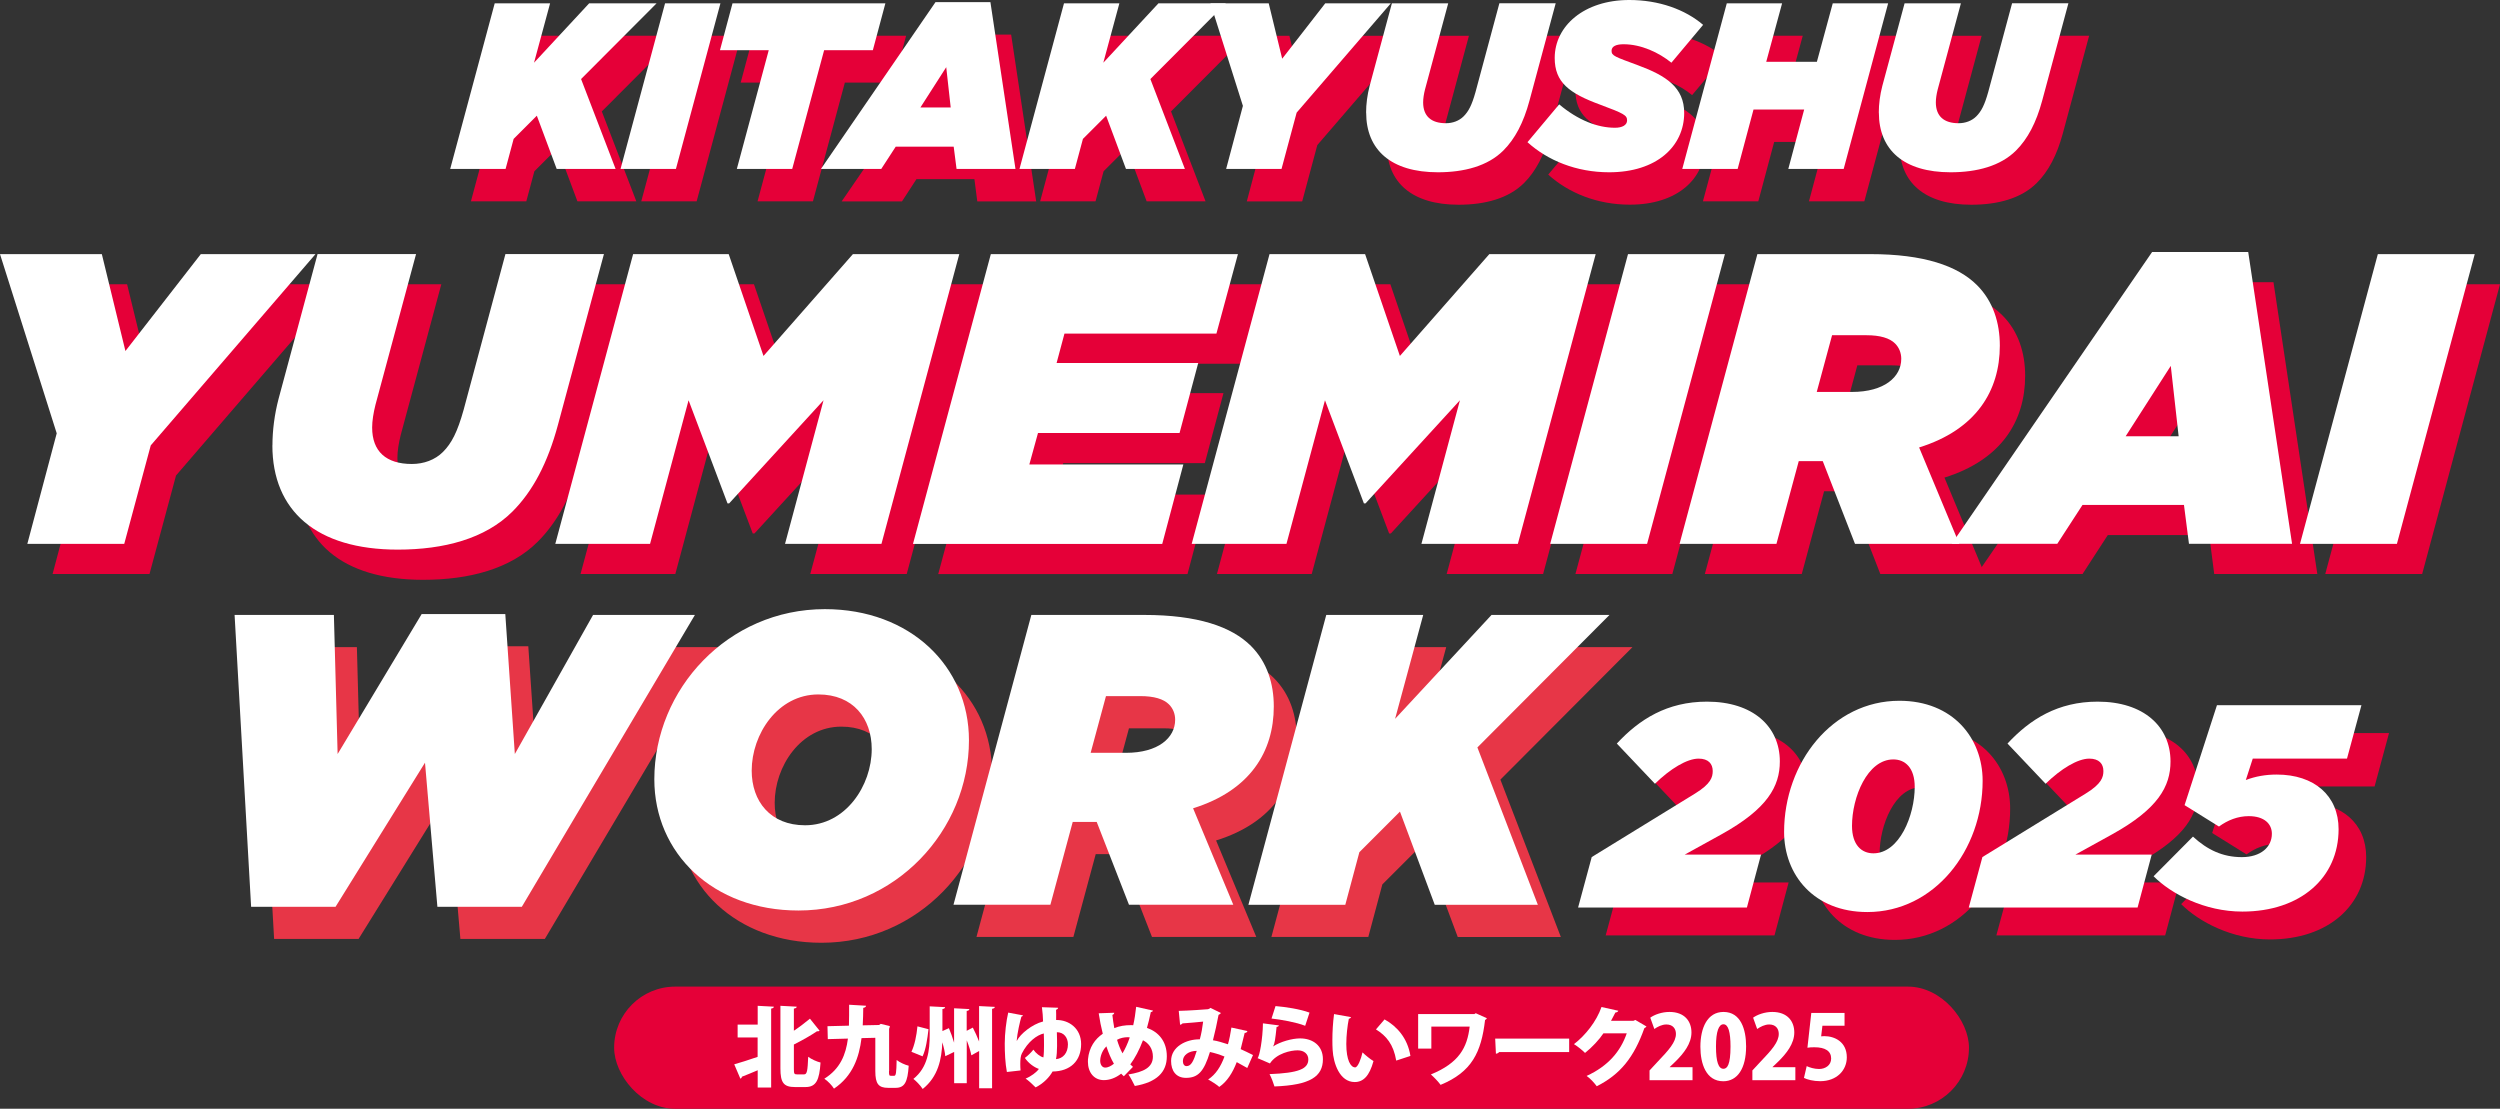 <?xml version="1.0" encoding="UTF-8"?>
<svg id="_レイヤー_2" data-name="レイヤー 2" xmlns="http://www.w3.org/2000/svg" width="375.12" height="166.36" viewBox="0 0 375.12 166.36">
  <rect x="0" y="0" width="375.12" height="166.36" fill="#333333" stroke="none"/>
  <g id="_レイヤー_1-2" data-name="レイヤー 1">
    <g>
      <g>
        <g>
          <g>
            <path d="M77.34,5.36h8.31l-2.41,8.91,8.27-8.91h10.12l-11.33,11.36,5.18,13.49h-8.84l-2.98-7.99-3.48,3.48-1.21,4.51h-8.31l6.68-24.85Z" fill="#e50038"/>
            <path d="M102.9,5.36h8.31l-6.68,24.85h-8.31l6.68-24.85Z" fill="#e50038"/>
            <path d="M118.45,12.39h-7.31l1.88-7.03h22.94l-1.88,7.03h-7.31l-4.79,17.82h-8.31l4.79-17.82Z" fill="#e50038"/>
            <path d="M143.48,5.19h8.24l3.76,25.03h-8.84l-.43-3.34h-8.7l-2.17,3.34h-9.05l17.19-25.03ZM145.75,20.99l-.67-6.04-3.87,6.04h4.54Z" fill="#e50038"/>
            <path d="M162.75,5.36h8.31l-2.41,8.91,8.27-8.91h10.12l-11.33,11.36,5.18,13.49h-8.84l-2.98-7.99-3.48,3.48-1.21,4.51h-8.31l6.68-24.85Z" fill="#e50038"/>
            <path d="M189.59,20.74l-4.86-15.37h8.74l2.02,8.31,6.46-8.31h9.84l-14.13,16.4-2.27,8.45h-8.31l2.52-9.48Z" fill="#e50038"/>
            <path d="M208.09,21.77c0-1.28.18-2.66.53-4.01l3.34-12.39h8.45l-3.48,12.92c-.18.71-.28,1.38-.28,1.95,0,2.06,1.21,3.12,3.41,3.12,1.03,0,1.99-.36,2.66-1.03.75-.75,1.24-1.7,1.78-3.62l3.59-13.35h8.45l-3.94,14.63c-.89,3.3-2.17,5.72-3.91,7.46-2.34,2.34-5.89,3.27-9.83,3.27-7,0-10.76-3.34-10.76-8.95Z" fill="#e50038"/>
            <path d="M232.3,26.21l4.76-5.68c2.84,2.38,5.75,3.51,8.38,3.51,1.07,0,1.81-.39,1.81-1.1,0-.78-.46-1.03-4.08-2.38-4.62-1.7-6.78-3.34-6.78-7,0-4.79,4.4-8.7,11.19-8.7,4.44,0,8.38,1.42,11.08,3.73l-4.76,5.68c-1.88-1.53-4.54-2.77-7.17-2.77-1.07,0-1.81.28-1.81.99,0,.75.53.89,3.98,2.17,4.23,1.56,6.92,3.34,6.92,7.14,0,5.01-4.12,8.91-11.26,8.91-4.94,0-9.23-1.78-12.25-4.51Z" fill="#e50038"/>
            <path d="M262.19,5.36h8.31l-2.38,8.77h7.6l2.38-8.77h8.31l-6.67,24.85h-8.31l2.38-8.91h-7.6l-2.38,8.91h-8.31l6.68-24.85Z" fill="#e50038"/>
            <path d="M285.02,21.77c0-1.28.18-2.66.53-4.01l3.34-12.39h8.45l-3.48,12.92c-.18.71-.28,1.38-.28,1.95,0,2.06,1.21,3.12,3.41,3.12,1.03,0,1.99-.36,2.66-1.03.75-.75,1.24-1.7,1.78-3.62l3.59-13.35h8.45l-3.94,14.63c-.89,3.3-2.17,5.72-3.91,7.46-2.34,2.34-5.89,3.27-9.83,3.27-7,0-10.76-3.34-10.76-8.95Z" fill="#e50038"/>
          </g>
          <g>
            <path d="M12.3,69.54L3.79,42.65h15.28l3.54,14.54,11.31-14.54h17.21l-24.72,28.7-3.98,14.78H7.89l4.41-16.59Z" fill="#e50038"/>
            <path d="M44.67,71.35c0-2.24.31-4.66.93-7.02l5.84-21.68h14.78l-6.09,22.61c-.31,1.24-.5,2.42-.5,3.42,0,3.6,2.11,5.47,5.96,5.47,1.8,0,3.48-.62,4.66-1.8,1.3-1.3,2.17-2.98,3.11-6.34l6.27-23.36h14.78l-6.89,25.59c-1.55,5.78-3.79,10-6.83,13.04-4.1,4.1-10.31,5.72-17.21,5.72-12.24,0-18.82-5.84-18.82-15.65Z" fill="#e50038"/>
            <path d="M98.78,42.65h14.35l5.22,15.28,13.42-15.28h15.96l-11.68,43.48h-14.47l5.78-21.55-14.16,15.47h-.25l-5.84-15.47-5.78,21.55h-14.22l11.68-43.48Z" fill="#e50038"/>
            <path d="M152.46,42.65h37.08l-3.23,11.93h-22.8l-1.18,4.41h21.25l-2.8,10.5h-21.24l-1.3,4.72h23.11l-3.17,11.93h-37.4l11.68-43.48Z" fill="#e50038"/>
            <path d="M194.27,42.65h14.35l5.22,15.28,13.42-15.28h15.96l-11.68,43.48h-14.47l5.78-21.55-14.16,15.47h-.25l-5.84-15.47-5.78,21.55h-14.22l11.68-43.48Z" fill="#e50038"/>
            <path d="M248.07,42.65h14.54l-11.68,43.48h-14.54l11.68-43.48Z" fill="#e50038"/>
            <path d="M267.46,42.65h16.96c8.01,0,13.11,1.74,16.03,4.66,2.42,2.42,3.42,5.65,3.42,9.07,0,6.77-3.54,12.61-12.11,15.28l6.03,14.47h-15.65l-4.84-12.42h-3.6l-3.35,12.42h-14.54l11.68-43.48ZM281.68,63.33c4.84,0,7.39-2.24,7.39-4.97,0-.87-.31-1.68-.93-2.3-.81-.81-2.24-1.24-4.29-1.24h-5.16l-2.3,8.51h5.28Z" fill="#e50038"/>
            <path d="M326.72,42.34h14.41l6.58,43.79h-15.47l-.75-5.84h-15.22l-3.79,5.84h-15.84l30.07-43.79ZM330.7,69.98l-1.18-10.56-6.77,10.56h7.95Z" fill="#e50038"/>
            <path d="M360.58,42.65h14.54l-11.68,43.48h-14.54l11.68-43.48Z" fill="#e50038"/>
          </g>
          <g>
            <path d="M242.96,132.79l15.52-9.54c2.39-1.47,2.65-2.47,2.65-3.38,0-1.08-.65-1.86-2.12-1.86-1.73,0-4.25,1.52-6.55,3.77l-5.72-6.03c3.38-3.64,7.55-6.29,13.53-6.29,6.9,0,10.93,3.73,10.93,8.98,0,3.73-1.86,7.11-8.76,10.93l-5.51,3.04h11.45l-2.12,7.94h-25.33l2.04-7.55Z" fill="#e50038"/>
            <path d="M271.83,129.02c0-10.41,7.24-19.69,17.3-19.69,8.02,0,12.49,5.59,12.49,12.01,0,10.41-7.24,19.69-17.3,19.69-8.02,0-12.49-5.59-12.49-12.01ZM291.44,122.25c0-2.86-1.43-4.12-3.21-4.12-3.9,0-6.2,5.68-6.2,9.97,0,2.86,1.43,4.12,3.21,4.12,3.9,0,6.2-5.68,6.2-9.97Z" fill="#e50038"/>
            <path d="M301.58,132.79l15.52-9.54c2.39-1.47,2.65-2.47,2.65-3.38,0-1.08-.65-1.86-2.12-1.86-1.73,0-4.25,1.52-6.55,3.77l-5.72-6.03c3.38-3.64,7.55-6.29,13.53-6.29,6.9,0,10.93,3.73,10.93,8.98,0,3.73-1.86,7.11-8.76,10.93l-5.51,3.04h11.45l-2.12,7.94h-25.33l2.04-7.55Z" fill="#e50038"/>
            <path d="M327.29,135.65l5.9-5.94c2.17,2,4.47,3.08,7.33,3.08s4.51-1.52,4.51-3.51c0-1.47-1.13-2.64-3.47-2.64-1.65,0-3.17.61-4.47,1.56l-5.16-3.21,4.86-15h21.68l-2.17,8.02h-14.14l-1.04,3.21c1.47-.56,2.99-.82,4.64-.82,5.64,0,9.28,3.17,9.28,8.2,0,7.29-5.72,12.36-14.44,12.36-5.68,0-10.67-2.65-13.31-5.29Z" fill="#e50038"/>
          </g>
        </g>
        <g>
          <g>
            <path d="M74.23.5h8.31l-2.41,8.91L88.4.5h10.12l-11.33,11.36,5.18,13.49h-8.84l-2.98-7.99-3.48,3.48-1.21,4.51h-8.31L74.23.5Z" fill="#fff"/>
            <path d="M99.79.5h8.31l-6.68,24.85h-8.31L99.79.5Z" fill="#fff"/>
            <path d="M115.34,7.53h-7.31l1.88-7.03h22.94l-1.88,7.03h-7.31l-4.79,17.82h-8.31l4.79-17.82Z" fill="#fff"/>
            <path d="M140.37.32h8.24l3.76,25.03h-8.84l-.43-3.34h-8.7l-2.17,3.34h-9.05L140.37.32ZM142.65,16.12l-.67-6.04-3.87,6.04h4.54Z" fill="#fff"/>
            <path d="M159.65.5h8.31l-2.41,8.91L173.82.5h10.12l-11.33,11.36,5.18,13.49h-8.84l-2.98-7.99-3.48,3.48-1.21,4.51h-8.31L159.65.5Z" fill="#fff"/>
            <path d="M186.49,15.87l-4.86-15.37h8.74l2.02,8.31,6.46-8.31h9.84l-14.13,16.4-2.27,8.45h-8.31l2.52-9.48Z" fill="#fff"/>
            <path d="M204.98,16.9c0-1.28.18-2.66.53-4.01l3.34-12.39h8.45l-3.48,12.92c-.18.71-.28,1.38-.28,1.95,0,2.06,1.21,3.12,3.41,3.12,1.03,0,1.99-.36,2.66-1.03.75-.75,1.24-1.7,1.78-3.62l3.59-13.35h8.45l-3.94,14.63c-.89,3.3-2.17,5.72-3.91,7.46-2.34,2.34-5.89,3.27-9.83,3.27-7,0-10.76-3.34-10.76-8.95Z" fill="#fff"/>
            <path d="M229.19,21.34l4.76-5.68c2.84,2.38,5.75,3.51,8.38,3.51,1.07,0,1.81-.39,1.81-1.1,0-.78-.46-1.03-4.08-2.38-4.62-1.7-6.78-3.34-6.78-6.99,0-4.79,4.4-8.7,11.19-8.7,4.44,0,8.38,1.42,11.08,3.73l-4.76,5.68c-1.88-1.53-4.54-2.77-7.17-2.77-1.07,0-1.81.28-1.81.99,0,.75.53.89,3.98,2.17,4.23,1.56,6.92,3.34,6.92,7.14,0,5.01-4.12,8.91-11.26,8.91-4.94,0-9.23-1.78-12.25-4.51Z" fill="#fff"/>
            <path d="M259.09.5h8.31l-2.38,8.77h7.6l2.38-8.77h8.31l-6.67,24.85h-8.31l2.38-8.91h-7.6l-2.38,8.91h-8.31l6.68-24.85Z" fill="#fff"/>
            <path d="M281.91,16.9c0-1.28.18-2.66.53-4.01l3.34-12.39h8.45l-3.48,12.92c-.18.71-.28,1.38-.28,1.95,0,2.06,1.21,3.12,3.41,3.12,1.03,0,1.99-.36,2.66-1.03.75-.75,1.24-1.7,1.78-3.62l3.59-13.35h8.45l-3.94,14.63c-.89,3.3-2.17,5.72-3.91,7.46-2.34,2.34-5.89,3.27-9.83,3.27-7,0-10.76-3.34-10.76-8.95Z" fill="#fff"/>
          </g>
          <g>
            <path d="M8.51,65.02L0,38.13h15.28l3.54,14.54,11.31-14.54h17.21l-24.72,28.7-3.98,14.78H4.1l4.41-16.59Z" fill="#fff"/>
            <path d="M40.88,66.82c0-2.24.31-4.66.93-7.02l5.84-21.68h14.78l-6.09,22.61c-.31,1.24-.5,2.42-.5,3.42,0,3.6,2.11,5.47,5.96,5.47,1.8,0,3.48-.62,4.66-1.8,1.3-1.3,2.17-2.98,3.11-6.34l6.27-23.36h14.78l-6.89,25.59c-1.55,5.78-3.79,10-6.83,13.04-4.1,4.1-10.31,5.72-17.21,5.72-12.24,0-18.82-5.84-18.82-15.65Z" fill="#fff"/>
            <path d="M94.99,38.13h14.35l5.22,15.28,13.42-15.28h15.96l-11.68,43.48h-14.47l5.78-21.55-14.16,15.47h-.25l-5.84-15.47-5.78,21.55h-14.22l11.68-43.48Z" fill="#fff"/>
            <path d="M148.67,38.13h37.08l-3.23,11.93h-22.8l-1.18,4.41h21.25l-2.8,10.5h-21.24l-1.3,4.72h23.11l-3.17,11.93h-37.4l11.68-43.48Z" fill="#fff"/>
            <path d="M190.48,38.13h14.35l5.22,15.28,13.42-15.28h15.96l-11.68,43.48h-14.47l5.78-21.55-14.16,15.47h-.25l-5.84-15.47-5.78,21.55h-14.22l11.68-43.48Z" fill="#fff"/>
            <path d="M244.28,38.13h14.54l-11.68,43.48h-14.54l11.68-43.48Z" fill="#fff"/>
            <path d="M263.66,38.13h16.96c8.01,0,13.11,1.74,16.03,4.66,2.42,2.42,3.42,5.65,3.42,9.07,0,6.77-3.54,12.61-12.11,15.28l6.03,14.47h-15.65l-4.84-12.42h-3.6l-3.35,12.42h-14.54l11.68-43.48ZM277.89,58.81c4.84,0,7.39-2.24,7.39-4.97,0-.87-.31-1.68-.93-2.3-.81-.81-2.24-1.24-4.29-1.24h-5.16l-2.3,8.51h5.28Z" fill="#fff"/>
            <path d="M322.93,37.81h14.41l6.58,43.79h-15.47l-.75-5.84h-15.22l-3.79,5.84h-15.84l30.07-43.79ZM326.9,65.46l-1.18-10.56-6.77,10.56h7.95Z" fill="#fff"/>
            <path d="M356.79,38.13h14.54l-11.68,43.48h-14.54l11.68-43.48Z" fill="#fff"/>
          </g>
          <g>
            <path d="M38.64,97.1h14.91l.56,20.87,12.61-21h12.55l1.43,21,11.74-20.87h15.28l-25.97,43.79h-12.67l-1.86-21.62-13.42,21.62h-12.67l-2.48-43.79Z" fill="#e73647"/>
            <path d="M101.64,121.77c0-13.48,11-25.53,25.59-25.53,12.8,0,21.62,8.57,21.62,19.69,0,13.48-11,25.53-25.59,25.53-12.8,0-21.62-8.57-21.62-19.69ZM134.25,117.23c0-4.6-2.79-8.2-8.01-8.2-6.09,0-10,5.96-10,11.43,0,4.6,2.8,8.2,8.01,8.2,6.09,0,10-5.96,10-11.43Z" fill="#e73647"/>
            <path d="M158.17,97.1h16.96c8.01,0,13.11,1.74,16.03,4.66,2.42,2.42,3.42,5.65,3.42,9.07,0,6.77-3.54,12.61-12.11,15.28l6.03,14.47h-15.65l-4.84-12.42h-3.6l-3.35,12.42h-14.54l11.68-43.48ZM172.39,117.79c4.84,0,7.39-2.24,7.39-4.97,0-.87-.31-1.68-.93-2.3-.81-.81-2.24-1.24-4.29-1.24h-5.16l-2.3,8.51h5.28Z" fill="#e73647"/>
            <path d="M202.46,97.1h14.54l-4.22,15.59,14.47-15.59h17.7l-19.82,19.88,9.07,23.61h-15.47l-5.22-13.98-6.09,6.09-2.11,7.89h-14.54l11.68-43.48Z" fill="#e73647"/>
          </g>
          <g>
            <path d="M35.19,92.27h14.91l.56,20.87,12.61-21h12.55l1.43,21,11.74-20.87h15.28l-25.97,43.79h-12.67l-1.86-21.62-13.42,21.62h-12.67l-2.48-43.79Z" fill="#fff"/>
            <path d="M98.18,116.93c0-13.48,11-25.53,25.59-25.53,12.8,0,21.62,8.57,21.62,19.69,0,13.48-11,25.53-25.59,25.53-12.8,0-21.62-8.57-21.62-19.69ZM130.8,112.4c0-4.6-2.79-8.2-8.01-8.2-6.09,0-10,5.96-10,11.43,0,4.6,2.8,8.2,8.01,8.2,6.09,0,10-5.96,10-11.43Z" fill="#fff"/>
            <path d="M154.72,92.27h16.96c8.01,0,13.11,1.74,16.03,4.66,2.42,2.42,3.42,5.65,3.42,9.07,0,6.77-3.54,12.61-12.11,15.28l6.03,14.47h-15.65l-4.84-12.42h-3.6l-3.35,12.42h-14.54l11.68-43.48ZM168.94,112.96c4.84,0,7.39-2.24,7.39-4.97,0-.87-.31-1.68-.93-2.3-.81-.81-2.24-1.24-4.29-1.24h-5.16l-2.3,8.51h5.28Z" fill="#fff"/>
            <path d="M199.01,92.27h14.54l-4.22,15.59,14.47-15.59h17.7l-19.82,19.88,9.07,23.61h-15.47l-5.22-13.98-6.09,6.09-2.11,7.89h-14.54l11.68-43.48Z" fill="#fff"/>
          </g>
          <g>
            <path d="M238.82,128.61l15.52-9.54c2.39-1.47,2.65-2.47,2.65-3.38,0-1.08-.65-1.86-2.12-1.86-1.73,0-4.25,1.52-6.55,3.77l-5.72-6.03c3.38-3.64,7.55-6.29,13.53-6.29,6.9,0,10.93,3.73,10.93,8.98,0,3.73-1.86,7.11-8.76,10.93l-5.51,3.04h11.45l-2.12,7.94h-25.33l2.04-7.55Z" fill="#fff"/>
            <path d="M267.7,124.84c0-10.41,7.24-19.69,17.3-19.69,8.02,0,12.49,5.59,12.49,12.01,0,10.41-7.24,19.69-17.3,19.69-8.02,0-12.49-5.59-12.49-12.01ZM287.3,118.07c0-2.86-1.43-4.12-3.21-4.12-3.9,0-6.2,5.68-6.2,9.97,0,2.86,1.43,4.12,3.21,4.12,3.9,0,6.2-5.68,6.2-9.97Z" fill="#fff"/>
            <path d="M297.44,128.61l15.52-9.54c2.39-1.47,2.65-2.47,2.65-3.38,0-1.08-.65-1.86-2.12-1.86-1.73,0-4.25,1.52-6.55,3.77l-5.72-6.03c3.38-3.64,7.55-6.29,13.53-6.29,6.9,0,10.93,3.73,10.93,8.98,0,3.73-1.86,7.11-8.76,10.93l-5.51,3.04h11.45l-2.12,7.94h-25.33l2.04-7.55Z" fill="#fff"/>
            <path d="M323.15,131.47l5.9-5.94c2.17,2,4.47,3.08,7.33,3.08s4.51-1.52,4.51-3.51c0-1.47-1.13-2.64-3.47-2.64-1.65,0-3.17.61-4.47,1.56l-5.16-3.21,4.86-15h21.68l-2.17,8.02h-14.14l-1.04,3.21c1.47-.56,2.99-.82,4.64-.82,5.64,0,9.28,3.17,9.28,8.2,0,7.29-5.72,12.36-14.44,12.36-5.68,0-10.67-2.65-13.31-5.29Z" fill="#fff"/>
          </g>
        </g>
      </g>
      <rect x="92.15" y="148.04" width="203.29" height="18.33" rx="9.16" ry="9.16" fill="#e50038"/>
      <g>
        <path d="M113.69,153.75v-2.83l2.43.13c-.01.15-.13.24-.41.29v11.84h-2.02v-2.59c-.88.37-1.73.73-2.37.97-.01.15-.11.25-.23.29l-.92-2.15c.88-.24,2.19-.67,3.51-1.12v-2.91h-3v-1.93h3ZM119.12,160.35c0,.77.05.86.48.86h1.05c.45,0,.53-.53.62-2.64.46.36,1.32.74,1.85.86-.17,2.63-.65,3.68-2.26,3.68h-1.58c-1.69,0-2.18-.65-2.18-2.79v-9.4l2.45.13c-.01.15-.13.24-.43.29v3.32c.88-.58,1.73-1.25,2.41-1.81l1.45,1.81c-.05.05-.2.11-.39.08-.96.65-2.22,1.36-3.47,1.99v3.6Z" fill="#fff"/>
        <path d="M133.39,160.73c0,.6.04.69.28.69h.5c.27,0,.33-.43.37-2.37.45.36,1.28.74,1.81.86-.16,2.47-.61,3.32-1.98,3.32h-1.1c-1.45,0-1.93-.6-1.93-2.51v-5l-2.07.05c-.36,2.91-1.33,5.69-4.13,7.58-.31-.49-.9-1.12-1.45-1.49,2.38-1.49,3.23-3.61,3.54-6.02l-3.02.08-.05-1.94,3.22-.08c.03-1.02.03-2.07.03-3.14l2.54.15c-.01.17-.16.28-.42.32-.01.85-.03,1.74-.08,2.62l2.45-.05.25-.17,1.37.33c-.01.13-.07.32-.11.42v6.34Z" fill="#fff"/>
        <path d="M136.76,157.81c.48-1,.77-2.43.9-3.81l1.66.43c-.16,1.41-.4,3.06-.89,4.07l-1.67-.68ZM146.92,150.96l2.35.12c-.01.16-.13.24-.41.29v11.92h-1.94v-5.59l-1.17.65c-.11-.6-.37-1.44-.69-2.25v6.43h-1.89v-4.69l-1.33.64c-.05-.56-.21-1.3-.44-2.06h-.01c-.09,2.49-.62,5.13-2.94,6.98-.29-.46-.97-1.2-1.4-1.51,2.19-1.74,2.45-4.36,2.45-6.61v-4.28l2.31.12c-.01.15-.12.24-.4.29v3.3l.97-.44c.29.68.57,1.46.78,2.18v-5.16l2.29.12c-.01.15-.12.24-.4.28v2.98l.92-.48c.33.64.68,1.4.94,2.09v-5.32Z" fill="#fff"/>
        <path d="M152.59,156.15c.5-1,2.25-2.45,3.92-2.88-.01-.62-.08-1.44-.17-2.14l2.43.08c0,.12-.11.24-.31.31.01.38.03,1.06.01,1.53,1.91-.04,3.75,1.26,3.75,3.61,0,2.53-1.61,4.09-4.29,4.12-.41.78-1.34,1.79-2.54,2.38-.39-.4-1.14-1.09-1.5-1.32.8-.32,1.66-.96,1.99-1.45-.74-.25-1.59-.89-2.1-1.65.4-.29.94-.81,1.28-1.24.35.52,1.01,1.06,1.5,1.16.08-.5.09-1.28.09-1.78,0-.58,0-1.12-.03-1.81-1.01.23-2.39,1.21-3.3,3.02-.17.33-.23.88-.23,1.52,0,.32.01.66.04,1.01l-2.05.23c-.25-1.34-.32-2.87-.32-4.27,0-1.5.23-3.42.52-4.64l2.21.41c-.01.08-.11.17-.23.19-.23.77-.62,2.49-.71,3.62h.01ZM158.58,154.88c.03.74.03,1.54.03,2.09,0,.61-.05,1.49-.16,1.95,1.05-.08,1.79-.92,1.79-2.22,0-.97-.58-1.82-1.66-1.82Z" fill="#fff"/>
        <path d="M173,151.64c-.05.15-.17.2-.32.21-.16.81-.38,1.66-.58,2.38,1.74.61,2.98,2.02,2.98,4.27,0,2.39-1.53,3.89-4.8,4.45-.27-.56-.64-1.26-.96-1.73,2.29-.37,3.67-1.06,3.67-2.67,0-1.17-.6-2.01-1.49-2.46-.56,1.48-1.2,2.68-1.9,3.62.12.13.27.25.4.37l-1.37,1.41c-.13-.12-.27-.24-.4-.39-.84.65-1.73.97-2.6.97-1.48,0-2.39-1.17-2.39-2.75,0-.13,0-.25.01-.38.17-1.81,1.06-3.03,2.22-3.83-.25-.98-.45-2.02-.61-3.07l2.33-.08c-.01.12-.09.27-.28.32.07.67.17,1.33.29,1.99.78-.33,1.63-.45,2.49-.45.13,0,.25,0,.35.01.19-.82.33-1.78.44-2.76l2.54.57ZM167.14,159.61c-.44-.76-.81-1.63-1.13-2.61-.85.85-.93,1.93-.93,2.15,0,.61.31,1.04.74,1.04.49,0,.93-.27,1.32-.58ZM168.43,158.05c.39-.64.76-1.43,1.09-2.39-.08-.01-.19-.03-.28-.03-.57,0-1.14.12-1.63.39.21.72.48,1.41.82,2.03Z" fill="#fff"/>
        <path d="M187.17,154.72c-.05.17-.21.27-.41.27-.15.64-.39,1.63-.6,2.43.56.25,1.25.58,1.85.89l-.86,1.94c-.56-.32-1.08-.6-1.58-.88-.61,1.59-1.44,2.91-2.62,3.72-.4-.36-1.18-.85-1.67-1.12,1.14-.74,1.9-1.94,2.45-3.44-.8-.32-1.51-.54-2.18-.68-.9,2.95-1.79,3.88-3.6,3.88-1.49,0-2.23-1.06-2.23-2.54,0-2.13,2.26-3.27,4.31-3.24.23-.82.4-1.82.5-2.66-.65.07-2.09.2-3.1.27-.09.12-.21.17-.36.21l-.2-2.09c1.59-.04,3.84-.2,4.39-.25.15-.03.28-.12.37-.2l1.57.77c-.07.11-.21.21-.36.28-.19,1.04-.56,2.76-.84,3.81.73.11,1.46.35,2.25.6.19-.62.4-1.66.52-2.51l2.42.53ZM179.58,157.68c-1.22,0-2.09.65-2.09,1.53,0,.45.21.76.54.76.7,0,1.06-.73,1.54-2.29Z" fill="#fff"/>
        <path d="M191.9,153.87c-.08.15-.16.19-.35.21-.19,1.79-.28,2.57-.54,2.94h.01c1.09-.72,2.86-1.21,4.05-1.21,1.91,0,3.43,1.08,3.43,3.12,0,2.58-1.87,3.89-7.27,4.09-.15-.48-.44-1.3-.74-1.85,4.33-.17,5.82-.77,5.82-2.21,0-.78-.6-1.36-1.61-1.36s-3.15.44-4.15,1.97l-1.86-.8c.29-.2.78-2.87.81-5.22l2.39.31ZM191.39,150.96c1.52.13,3.67.45,5.1.98l-.65,1.98c-1.32-.53-3.65-.94-5.05-1.09l.6-1.87Z" fill="#fff"/>
        <path d="M202.72,152.62c-.03.12-.19.23-.33.24-.21,1.04-.38,2.51-.38,3.79,0,2.42.65,3.51,1.33,3.51.41,0,.9-1.32,1.1-2.25.39.38,1.18,1.04,1.65,1.3-.61,2.25-1.54,3.15-2.82,3.15-2.26,0-3.2-2.82-3.31-4.81-.03-.46-.04-.97-.04-1.5,0-1.22.08-2.58.25-3.89l2.55.46ZM209.5,159.14c-.41-2.42-1.47-3.71-3.04-4.68l1.29-1.5c1.83,1.01,3.46,2.8,3.88,5.48l-2.13.7Z" fill="#fff"/>
        <path d="M223.11,152.78c-.05.11-.16.21-.28.27-.57,4.86-1.99,7.8-6.67,9.73-.37-.5-.97-1.13-1.46-1.56,4.23-1.73,5.46-4.04,5.82-7.18h-5.75v3.3h-1.98v-5.18h8.44l.2-.13,1.69.76Z" fill="#fff"/>
        <path d="M224.35,155.84h11.1v2.02h-10.51c-.09.13-.28.23-.48.25l-.11-2.27Z" fill="#fff"/>
        <path d="M247.06,154c-.05.12-.21.21-.33.28-1.55,4.36-3.59,6.92-7.14,8.71-.33-.45-.93-1.14-1.52-1.55,3.24-1.49,5.08-3.67,6.02-6.39h-3.5c-.62.93-1.71,2.11-2.76,2.94-.38-.39-1.13-1-1.66-1.32,1.69-1.29,3.38-3.4,4.13-5.57l2.53.56c-.05.16-.24.25-.45.27-.2.42-.45.84-.65,1.24h3.36l.29-.13,1.67.98Z" fill="#fff"/>
        <path d="M253.96,162.08h-6.45v-1.46l1.17-1.26c1.74-1.82,2.79-3,2.79-4.23,0-.77-.46-1.41-1.43-1.41-.68,0-1.34.35-1.81.68l-.61-1.7c.62-.45,1.73-.86,2.88-.86,2.27,0,3.3,1.4,3.3,3.08s-1.17,3.15-2.41,4.37l-.85.81v.03h3.42v1.95Z" fill="#fff"/>
        <path d="M255.14,157.06c0-2.84,1.05-5.22,3.47-5.22,2.6,0,3.39,2.64,3.39,5.16,0,3.3-1.28,5.24-3.43,5.24-2.58,0-3.43-2.63-3.43-5.17ZM259.66,157.03c0-2.17-.33-3.34-1.06-3.34-.69,0-1.12,1.04-1.12,3.34s.38,3.34,1.12,3.34c.56,0,1.06-.58,1.06-3.34Z" fill="#fff"/>
        <path d="M269.39,162.08h-6.45v-1.46l1.17-1.26c1.74-1.82,2.79-3,2.79-4.23,0-.77-.46-1.41-1.43-1.41-.68,0-1.34.35-1.81.68l-.61-1.7c.62-.45,1.73-.86,2.88-.86,2.27,0,3.3,1.4,3.3,3.08s-1.17,3.15-2.41,4.37l-.85.81v.03h3.42v1.95Z" fill="#fff"/>
        <path d="M276.77,151.98v1.93h-3.32l-.19,1.59c.16-.01.31-.03.46-.03,1.57,0,3.39.86,3.39,3.18,0,1.91-1.47,3.58-4,3.58-1.01,0-1.94-.24-2.43-.49l.41-1.77c.43.2,1.12.43,1.86.43.94,0,1.81-.56,1.81-1.57,0-1.13-.9-1.69-2.51-1.69-.41,0-.73.01-1.05.07l.58-5.22h4.98Z" fill="#fff"/>
      </g>
    </g>
  </g>
</svg>